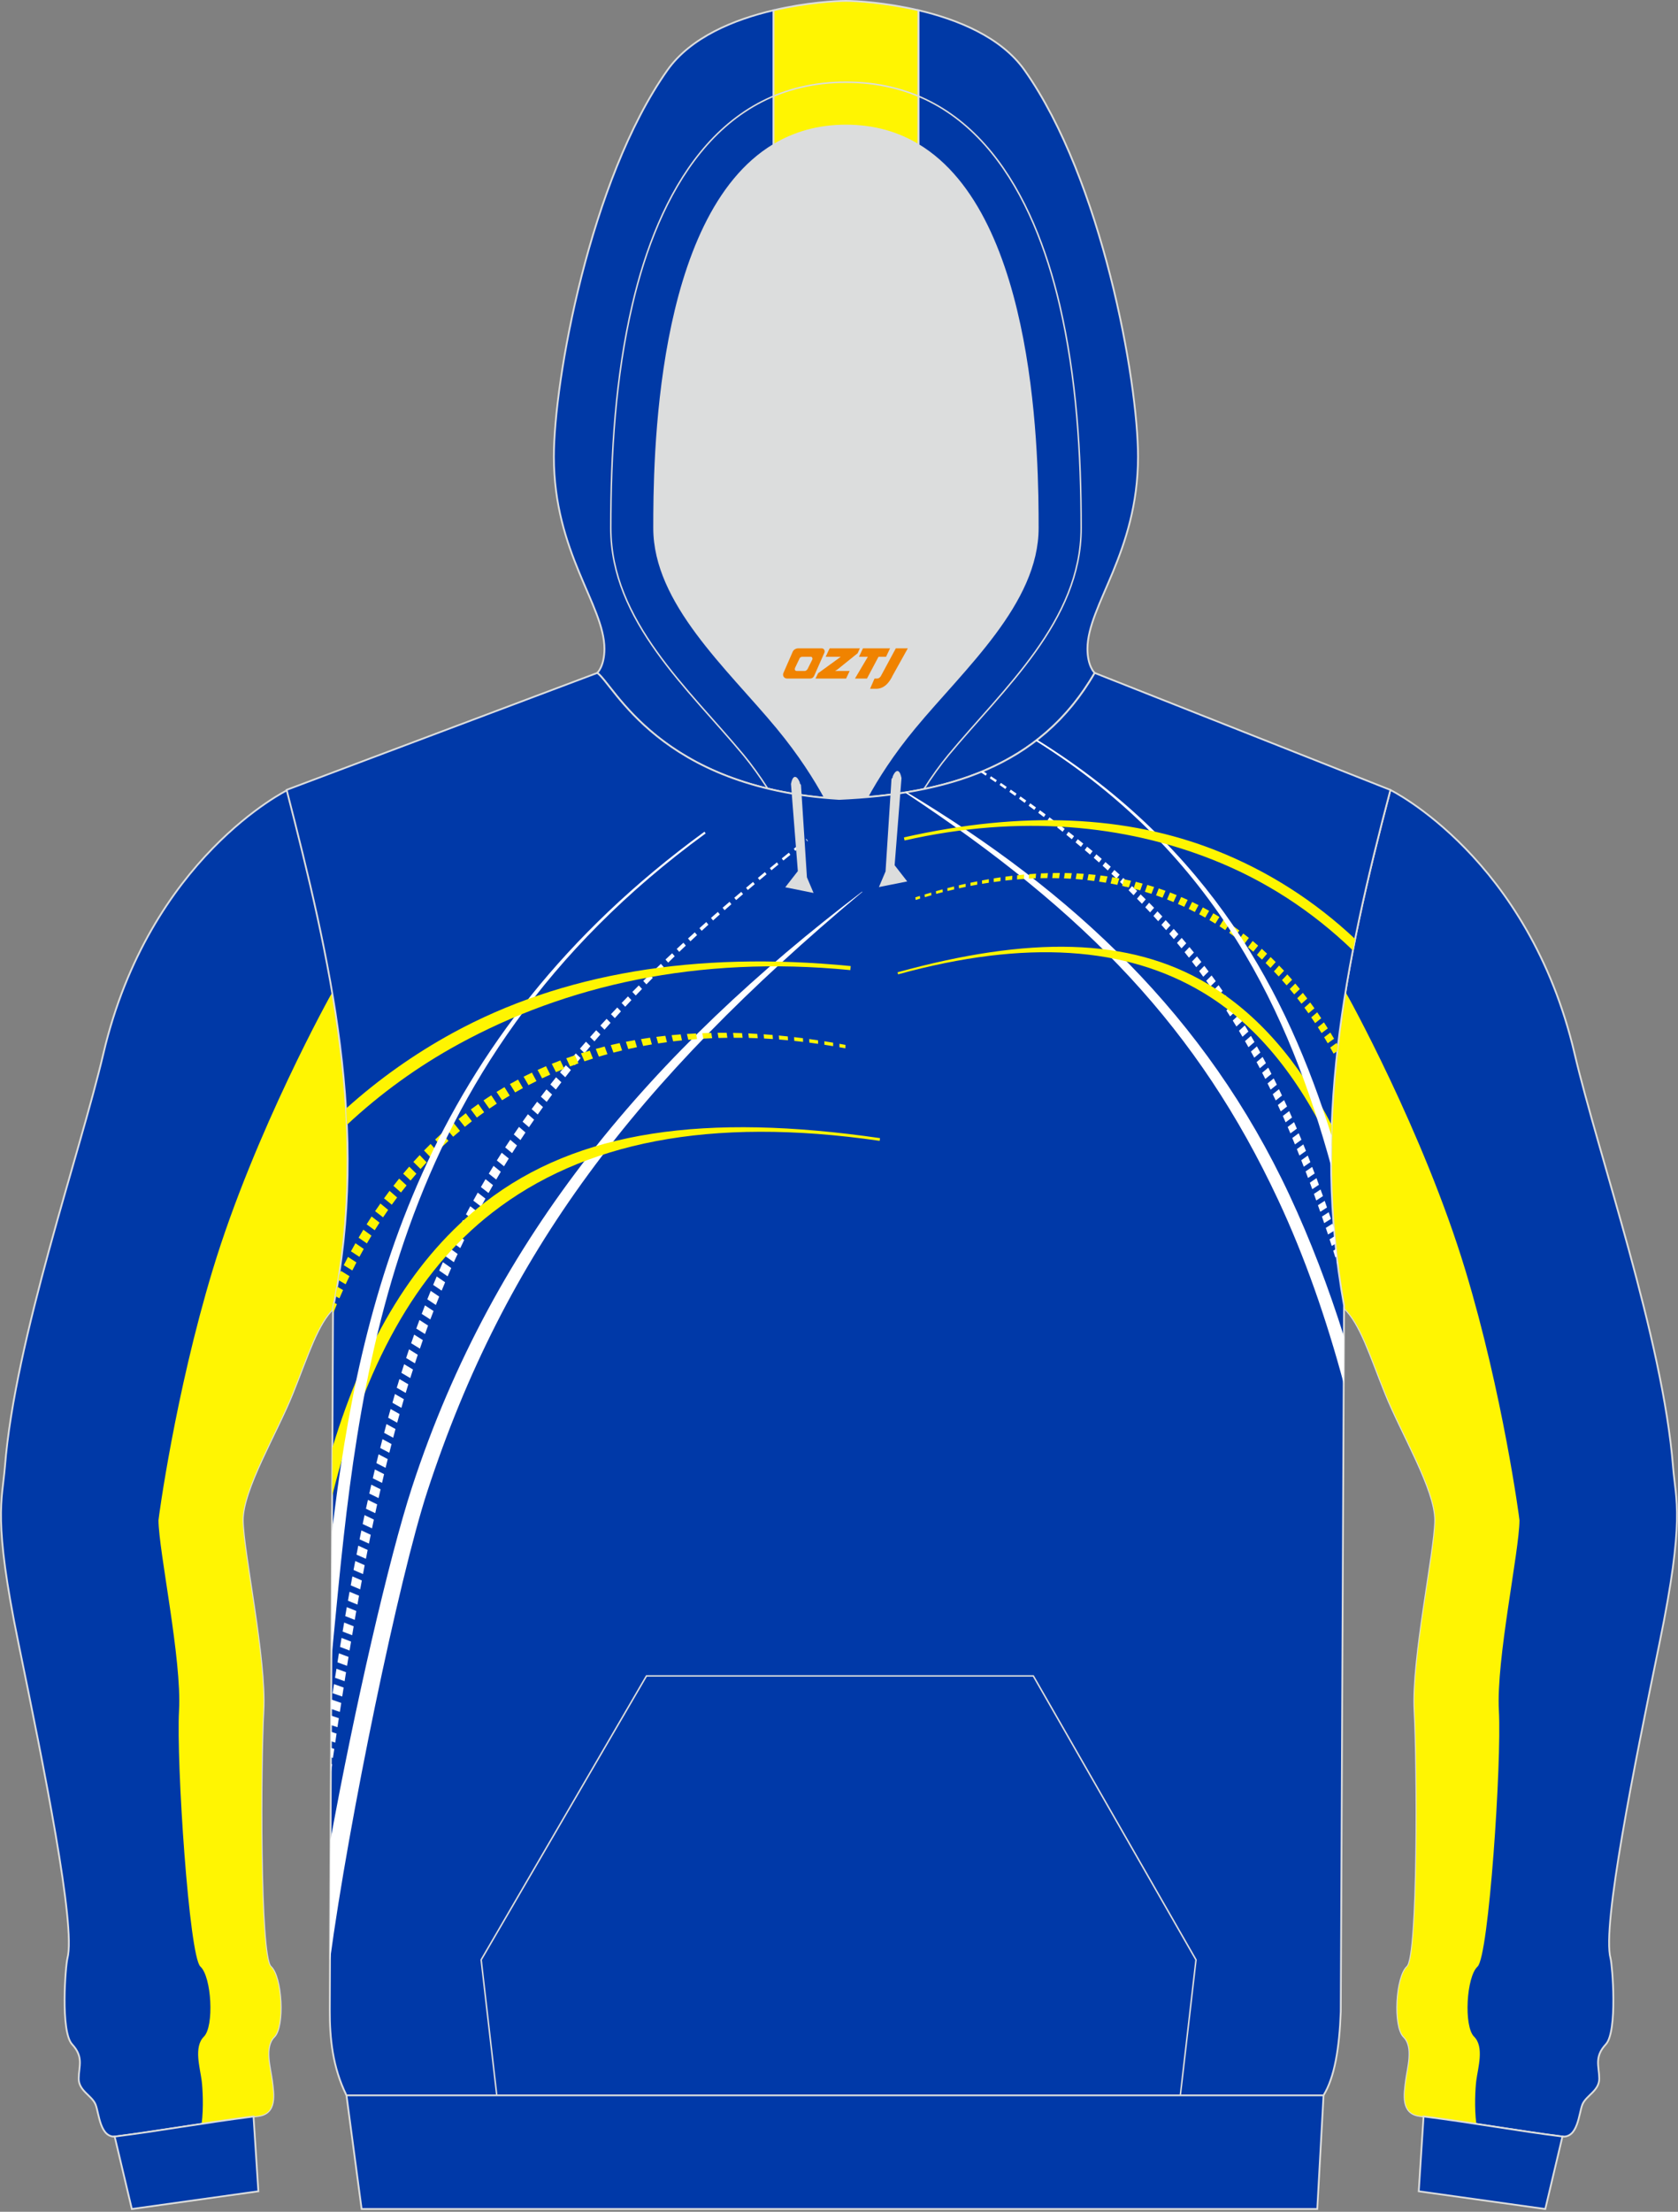 <?xml version="1.0" encoding="utf-8"?>
<!-- Generator: Adobe Illustrator 22.0.0, SVG Export Plug-In . SVG Version: 6.00 Build 0)  -->
<svg xmlns="http://www.w3.org/2000/svg" xmlns:xlink="http://www.w3.org/1999/xlink" version="1.1" id="图层_1" x="0px" y="0px" width="378px" height="498px" viewBox="0 0 378 498" enable-background="new 0 0 378 498" xml:space="preserve">
<rect x="0" y="0" width="378" height="498" fill="#808080" stroke="none"/>
<g>
	<path fill="#0039A7" stroke="#DCDDDD" stroke-width="0.4" stroke-miterlimit="22.926" d="M4.14,369.88   c5.74,27.97,12.99,63.78,11.05,71.05c-0.42,1.57-1.63,16.46,1.05,19.36s1.51,4.93,1.49,7.71s2.99,3.83,3.8,5.86   s0.99,7.65,4.63,7.19c9.56-1.19,20.2-3.14,31.97-4.61c4.28-0.53,3.51-4.91,3.15-7.87c-0.37-2.96-1.86-7.65,0.49-9.98   c2.35-2.33,1.74-13.49-0.79-15.78c-2.53-2.29-2.29-46.07-1.64-57.63c0.64-11.55-4.61-35.94-4.65-42.87s7.6-19.55,11.19-28.48   c3.59-8.93,5.63-15.76,9.35-19.31v-0.58c7.24-40.08-0.02-76.57-10.45-116.07c0,0-31.12,15.23-41.48,59.31   c-5.38,22.91-19.92,64.31-22.19,93.05C0.48,337.91-1.6,341.9,4.14,369.88z"/>
	<path fill="#FFF502" d="M35.7,342.3c0-0.34,3.75-28.44,12.19-56.3c9.44-31.18,26.85-62.48,27-62.63   c3.76,23.18,4.72,46.2,0.32,70.55v0.58c-3.73,3.55-5.76,10.38-9.35,19.31c-3.59,8.93-11.23,21.55-11.19,28.48   c0.04,6.93,5.29,31.32,4.65,42.87s-0.89,55.33,1.64,57.63c2.53,2.29,3.14,13.45,0.79,15.78c-2.35,2.33-0.86,7.02-0.49,9.98   c0.37,2.96,1.14,7.34-3.15,7.87c-4.39,0.55-8.61,1.16-12.69,1.78c0.49-3.69,0.22-8.03,0.02-9.65c-0.37-2.96-1.86-7.65,0.49-9.98   c2.35-2.33,1.74-13.49-0.79-15.78c-2.53-2.29-5.45-46.07-4.81-57.63C40.99,373.62,35.74,349.24,35.7,342.3z"/>
	<path fill="#0039A7" stroke="#DCDDDD" stroke-width="0.4" stroke-miterlimit="22.926" d="M373.85,369.88   c-5.74,27.97-12.99,63.78-11.05,71.05c0.42,1.57,1.63,16.46-1.05,19.36s-1.51,4.93-1.49,7.71c0.02,2.78-2.99,3.83-3.8,5.86   s-0.99,7.65-4.63,7.19c-9.56-1.19-20.2-3.14-31.97-4.61c-4.28-0.53-3.51-4.91-3.15-7.87c0.37-2.96,1.86-7.65-0.49-9.98   c-2.35-2.33-1.74-13.49,0.79-15.78s2.29-46.07,1.64-57.63c-0.64-11.55,4.61-35.94,4.65-42.87s-7.6-19.55-11.19-28.48   c-3.59-8.93-5.63-15.76-9.35-19.31v-0.58c-7.24-40.08,0.02-76.57,10.45-116.07c0,0,31.12,15.23,41.48,59.31   c5.38,22.91,19.92,64.31,22.19,93.05C377.51,337.91,379.6,341.9,373.85,369.88z"/>
	<path fill="#FFF502" d="M342.29,342.3c0-0.34-3.75-28.44-12.19-56.3c-9.44-31.18-26.85-62.48-27-62.63   c-3.76,23.18-4.72,46.2-0.32,70.55v0.58c3.73,3.55,5.76,10.38,9.35,19.31s11.23,21.55,11.19,28.48   c-0.04,6.93-5.29,31.32-4.65,42.87s0.89,55.33-1.64,57.63c-2.53,2.29-3.14,13.45-0.79,15.78s0.86,7.02,0.49,9.98   c-0.37,2.96-1.14,7.34,3.15,7.87c4.39,0.55,8.61,1.16,12.69,1.78c-0.49-3.69-0.22-8.03-0.02-9.65c0.37-2.96,1.86-7.65-0.49-9.98   c-2.35-2.33-1.74-13.49,0.79-15.78s5.45-46.07,4.8-57.63C337.01,373.62,342.26,349.24,342.29,342.3z"/>
	<path fill="#DCDDDD" d="M201.28,178.82L201.28,178.82l-0.46,0.06L201.28,178.82L201.28,178.82z M195.38,179.47   c-2.09,0.18-4.2,0.32-6.34,0.41c-1.09-0.07-2.14-0.15-3.19-0.24c-2.27-4.19-5.74-9.71-10.8-15.81   c-11.13-13.43-27.69-28.02-27.69-44.93c0-14.42,0.19-70.15,26.89-86.25c4.61-2.78,10-4.38,16.32-4.38c6.32,0,11.71,1.61,16.32,4.38   c26.7,16.09,26.89,71.82,26.89,86.25c0,16.91-16.56,31.5-27.69,44.93C201.1,169.85,197.66,175.3,195.38,179.47L195.38,179.47z    M185.83,179.64c-0.35-0.03-0.69-0.06-1.03-0.1C185.14,179.57,185.49,179.61,185.83,179.64L185.83,179.64z M184.24,179.48   c-1.48-0.16-2.91-0.35-4.31-0.56v0.01C181.32,179.14,182.75,179.32,184.24,179.48z"/>
	<path fill="#0039A7" stroke="#DCDDDD" stroke-width="0.4" stroke-miterlimit="22.926" d="M348.1,497.38l-28.5-3.99l1.08-16.85   c11.44,1.46,21.81,3.34,31.15,4.5c0.05,0.01,0.09,0.01,0.14,0.01l0,0l0,0L348.1,497.38z"/>
	<path fill="#0039A7" stroke="#DCDDDD" stroke-width="0.4" stroke-miterlimit="22.926" d="M29.7,497.38l28.5-3.99l-1.09-16.84   c-11.44,1.46-21.8,3.33-31.14,4.5c-0.05,0.01-0.09,0.01-0.14,0.01l0,0l0,0L29.7,497.38z"/>
	<path fill="#0039A6" stroke="#DCDDDD" stroke-width="0.4" stroke-miterlimit="22.926" d="M206.89,2.31   c8.74,2.05,18.62,6,23.92,13.51c17.44,24.7,25.55,69.85,25.55,87.02c0,21.56-11.39,33.44-11.39,43.25c0,3.85,1.55,5.36,1.62,5.42   c-11.26,19.49-29.88,26.11-51.22,27.95c2.28-4.17,5.71-9.62,10.71-15.64c11.13-13.43,27.69-28.02,27.69-44.93   c0-14.42-0.19-70.15-26.89-86.25L206.89,2.31L206.89,2.31z M174.25,32.65c-26.7,16.09-26.89,71.82-26.89,86.25   c0,16.91,16.56,31.5,27.69,44.93c5.06,6.11,8.52,11.62,10.8,15.81c-37.93-3.45-47.61-25.57-51.31-28.12c0,0,1.62-1.49,1.62-5.42   c0-9.81-11.39-21.69-11.39-43.25c0-17.17,8.11-62.32,25.55-87.02c5.3-7.51,15.18-11.47,23.92-13.51L174.25,32.65L174.25,32.65z"/>
	<path fill="#FFF501" stroke="#DCDDDD" stroke-width="0.4" stroke-miterlimit="22.926" d="M206.89,2.31v30.34   c-4.61-2.78-10-4.38-16.32-4.38s-11.71,1.61-16.32,4.38V2.31c7.44-1.75,14.06-2.11,16.32-2.11S199.45,0.57,206.89,2.31z"/>
	<path fill="#0039A8" stroke="#DCDDDD" stroke-width="0.4" stroke-miterlimit="22.926" d="M64.57,177.85l69.97-26.33   c3.81,2.62,13.92,25.9,54.5,28.37c23.97-1.09,45.2-6.96,57.56-28.37l66.62,26.34c-10.43,39.5-17.69,75.99-10.45,116.07   l-0.74,159.01c-0.3,8.2-1.4,14.86-3.89,18.85H78.05c-3.13-6.33-3.78-12.82-3.76-19.23c0.01-4.1,0.03-8.21,0.05-12.31l0.68-145.74   C83.39,254.18,74.32,215.86,64.57,177.85z"/>
	<g>
		<path fill="#FFFFFF" d="M74.46,414.22c5.36-29.36,13.15-63.4,18.35-79.35c18.57-56.89,54.43-98.39,101.4-134.12l0.05,0.07    c-51.38,43.02-80.45,81.37-97.99,134.96c-6.39,19.54-17.72,74.2-21.94,105.6l0.01-1.13L74.46,414.22z"/>
		<path fill="#FFFFFF" d="M181.99,189.34l-0.12,0.09l-0.34-0.47l0.1-0.08L181.99,189.34L181.99,189.34z M74.54,398.99l0.01-1.82    l0.25,0.08L74.54,398.99L74.54,398.99z M74.55,395.68l0.01-2.12l0.74,0.23l-0.3,2.03L74.55,395.68L74.55,395.68z M74.57,392.06    l0.01-2.13l1.24,0.4l-0.3,2.03L74.57,392.06L74.57,392.06z M74.58,388.43l0.01-2.14l1.74,0.58l-0.31,2.02L74.58,388.43    L74.58,388.43z M74.6,384.79l0.01-1.53l0.09-0.58l2.17,0.75l-0.31,2.02L74.6,384.79L74.6,384.79z M180.75,190.31    c-0.54,0.43-1.07,0.85-1.6,1.27l-0.34-0.47c0.53-0.42,1.07-0.85,1.61-1.28L180.75,190.31L180.75,190.31z M178.05,192.47    c-0.54,0.43-1.07,0.86-1.59,1.29l-0.35-0.48c0.53-0.43,1.06-0.86,1.6-1.29L178.05,192.47L178.05,192.47z M175.36,194.65    c-0.53,0.43-1.06,0.87-1.58,1.3l-0.36-0.48c0.53-0.43,1.06-0.86,1.59-1.3L175.36,194.65L175.36,194.65z M172.68,196.85    c-0.53,0.44-1.05,0.88-1.57,1.31l-0.38-0.49c0.53-0.43,1.05-0.87,1.58-1.31L172.68,196.85L172.68,196.85z M170.02,199.08    c-0.52,0.44-1.04,0.88-1.56,1.32l-0.4-0.51c0.52-0.44,1.05-0.88,1.58-1.32L170.02,199.08L170.02,199.08z M167.38,201.32    c-0.52,0.45-1.04,0.89-1.55,1.34l-0.42-0.52c0.52-0.44,1.04-0.89,1.57-1.33L167.38,201.32L167.38,201.32z M164.76,203.59    c-0.52,0.45-1.03,0.9-1.54,1.35l-0.44-0.55c0.52-0.45,1.03-0.89,1.56-1.34L164.76,203.59L164.76,203.59z M162.16,205.88    c-0.51,0.46-1.02,0.91-1.53,1.37l-0.47-0.57c0.51-0.45,1.03-0.9,1.54-1.35L162.16,205.88L162.16,205.88z M159.58,208.2    c-0.51,0.46-1.01,0.92-1.51,1.38l-0.5-0.6c0.51-0.45,1.02-0.91,1.53-1.37L159.58,208.2L159.58,208.2z M157.03,210.54    c-0.5,0.47-1,0.93-1.5,1.4l-0.54-0.63c0.5-0.46,1.01-0.92,1.52-1.38L157.03,210.54L157.03,210.54z M154.49,212.91    c-0.5,0.47-0.99,0.94-1.48,1.41l-0.57-0.66c0.5-0.46,1-0.93,1.51-1.4L154.49,212.91L154.49,212.91z M151.99,215.31    c-0.49,0.48-0.98,0.95-1.47,1.43l-0.61-0.69c0.5-0.47,0.99-0.94,1.5-1.41L151.99,215.31L151.99,215.31z M149.51,217.73    c-0.49,0.48-0.97,0.96-1.45,1.45l-0.66-0.73c0.49-0.48,0.98-0.95,1.48-1.43L149.51,217.73L149.51,217.73z M147.05,220.18    c-0.48,0.49-0.96,0.98-1.44,1.46l-0.71-0.77c0.49-0.48,0.98-0.96,1.47-1.44L147.05,220.18L147.05,220.18z M144.63,222.67    c-0.48,0.49-0.95,0.99-1.42,1.48l-0.76-0.81c0.48-0.49,0.96-0.97,1.45-1.46L144.63,222.67L144.63,222.67z M142.24,225.18    c-0.47,0.5-0.94,1-1.4,1.5l-0.81-0.85c0.47-0.49,0.95-0.99,1.43-1.48L142.24,225.18L142.24,225.18z M139.88,227.72    c-0.46,0.51-0.92,1.01-1.38,1.52l-0.87-0.89c0.47-0.5,0.94-1,1.42-1.5L139.88,227.72L139.88,227.72z M137.54,230.3    c-0.46,0.51-0.91,1.02-1.36,1.54l-0.93-0.93c0.46-0.51,0.93-1.01,1.4-1.51L137.54,230.3L137.54,230.3z M135.25,232.91    c-0.45,0.52-0.89,1.04-1.34,1.56l-0.99-0.97c0.45-0.51,0.91-1.02,1.38-1.53L135.25,232.91L135.25,232.91z M133,235.55    c-0.44,0.52-0.88,1.05-1.31,1.58l-1.05-1.02c0.45-0.52,0.9-1.04,1.36-1.56L133,235.55L133,235.55z M130.78,238.23    c-0.43,0.53-0.86,1.06-1.29,1.6l-1.11-1.06c0.44-0.53,0.88-1.05,1.33-1.58L130.78,238.23L130.78,238.23z M128.6,240.93    c-0.43,0.54-0.85,1.08-1.27,1.62l-1.18-1.1c0.43-0.53,0.87-1.07,1.31-1.6L128.6,240.93L128.6,240.93z M126.46,243.68    c-0.42,0.54-0.83,1.09-1.24,1.64l-1.24-1.14c0.42-0.54,0.85-1.08,1.28-1.62L126.46,243.68L126.46,243.68z M124.37,246.45    l-1.27-1.16c-0.42,0.55-0.84,1.09-1.26,1.64l1.31,1.17C123.56,247.56,123.96,247.01,124.37,246.45L124.37,246.45z M122.32,249.27    c-0.4,0.56-0.79,1.11-1.19,1.67l-1.37-1.21c0.41-0.55,0.82-1.11,1.23-1.66L122.32,249.27L122.32,249.27z M120.32,252.11l-1.4-1.23    c-0.4,0.56-0.8,1.12-1.2,1.68l1.44,1.24C119.55,253.24,119.93,252.68,120.32,252.11L120.32,252.11z M118.37,254.99    c-0.38,0.57-0.76,1.14-1.13,1.71l-1.5-1.27c0.39-0.57,0.78-1.13,1.17-1.7L118.37,254.99L118.37,254.99z M116.46,257.91l-1.52-1.28    c-0.38,0.57-0.76,1.15-1.14,1.72l1.56,1.29C115.73,259.06,116.1,258.48,116.46,257.91L116.46,257.91z M114.61,260.85    c-0.36,0.58-0.72,1.16-1.07,1.75l-1.62-1.31c0.36-0.58,0.73-1.16,1.1-1.74L114.61,260.85L114.61,260.85z M112.81,263.83    l-1.63-1.33c-0.36,0.59-0.72,1.17-1.07,1.76l1.67,1.33C112.11,265.01,112.46,264.42,112.81,263.83L112.81,263.83z M111.06,266.84    c-0.34,0.59-0.67,1.19-1.01,1.78l-1.72-1.34c0.34-0.6,0.69-1.19,1.04-1.78L111.06,266.84L111.06,266.84z M109.35,269.88    l-1.73-1.35c-0.34,0.6-0.67,1.2-1,1.8l1.76,1.35C108.7,271.08,109.03,270.48,109.35,269.88L109.35,269.88z M107.71,272.96    c-0.32,0.6-0.63,1.21-0.94,1.81l-1.8-1.35c0.32-0.61,0.64-1.22,0.97-1.82L107.71,272.96L107.71,272.96z M106.11,276.05l-1.81-1.35    c-0.31,0.61-0.63,1.22-0.93,1.84l1.83,1.34C105.5,277.27,105.81,276.66,106.11,276.05L106.11,276.05z M104.57,279.18    c-0.3,0.61-0.59,1.23-0.88,1.84l-1.86-1.34c0.3-0.62,0.59-1.24,0.9-1.86L104.57,279.18L104.57,279.18z M103.09,282.34l-1.87-1.34    c-0.29,0.62-0.58,1.25-0.86,1.87l1.88,1.32l0.1-0.23C102.59,283.42,102.84,282.88,103.09,282.34L103.09,282.34z M101.65,285.51    c-0.27,0.62-0.54,1.25-0.81,1.87l-1.9-1.3c0.27-0.63,0.55-1.26,0.83-1.89L101.65,285.51L101.65,285.51z M100.27,288.72    c-0.26,0.62-0.52,1.25-0.78,1.88l-1.91-1.29c0.26-0.63,0.53-1.27,0.8-1.9L100.27,288.72L100.27,288.72z M98.94,291.94    c-0.25,0.63-0.5,1.26-0.75,1.89l-1.93-1.27c0.25-0.64,0.51-1.27,0.77-1.91L98.94,291.94L98.94,291.94z M97.66,295.19    c-0.24,0.63-0.48,1.27-0.72,1.9L95,295.84c0.24-0.64,0.49-1.28,0.73-1.92L97.66,295.19L97.66,295.19z M96.43,298.46    c-0.23,0.63-0.46,1.27-0.69,1.91l-1.96-1.23c0.23-0.65,0.47-1.29,0.71-1.93L96.43,298.46L96.43,298.46z M95.25,301.74    c-0.22,0.64-0.45,1.28-0.66,1.92l-1.97-1.22c0.22-0.65,0.45-1.29,0.68-1.94L95.25,301.74L95.25,301.74z M94.11,305.04    c-0.21,0.64-0.43,1.28-0.64,1.93l-1.98-1.2c0.21-0.65,0.43-1.3,0.65-1.95L94.11,305.04L94.11,305.04z M93.03,308.36    c-0.21,0.64-0.41,1.29-0.61,1.93l-2-1.18c0.21-0.65,0.41-1.3,0.62-1.95L93.03,308.36L93.03,308.36z M91.98,311.69    c-0.2,0.64-0.39,1.29-0.59,1.94l-2.01-1.16c0.2-0.66,0.4-1.31,0.6-1.96L91.98,311.69L91.98,311.69z M90.98,315.04    c-0.19,0.65-0.38,1.3-0.56,1.95l-2.02-1.14c0.19-0.66,0.38-1.31,0.57-1.97L90.98,315.04L90.98,315.04z M90.01,318.39    c-0.18,0.65-0.36,1.3-0.54,1.95l-2.03-1.12c0.18-0.66,0.37-1.32,0.55-1.97L90.01,318.39L90.01,318.39z M89.09,321.76    c-0.18,0.65-0.35,1.3-0.52,1.96l-2.04-1.1c0.18-0.66,0.35-1.32,0.53-1.98L89.09,321.76L89.09,321.76z M88.2,325.14    c-0.17,0.65-0.34,1.31-0.5,1.97l-2.05-1.08c0.17-0.66,0.34-1.33,0.51-1.99L88.2,325.14L88.2,325.14z M87.34,328.53    c-0.16,0.65-0.32,1.31-0.48,1.97l-2.07-1.06c0.16-0.67,0.33-1.33,0.49-1.99L87.34,328.53L87.34,328.53z M86.52,331.92    c-0.16,0.66-0.31,1.31-0.46,1.97l-2.08-1.04c0.16-0.67,0.31-1.33,0.47-1.99L86.52,331.92L86.52,331.92z M85.73,335.33    c-0.15,0.66-0.3,1.32-0.45,1.98l-2.09-1.02c0.15-0.67,0.3-1.34,0.45-2L85.73,335.33L85.73,335.33z M84.96,338.73    c-0.14,0.66-0.29,1.32-0.43,1.98l-2.09-1c0.14-0.67,0.29-1.34,0.44-2L84.96,338.73L84.96,338.73z M84.22,342.15    c-0.14,0.66-0.28,1.32-0.42,1.98l-2.1-0.98c0.14-0.67,0.28-1.34,0.42-2.01L84.22,342.15L84.22,342.15z M83.51,345.57    c-0.14,0.66-0.27,1.32-0.4,1.99L81,346.6c0.14-0.67,0.27-1.34,0.41-2.01L83.51,345.57L83.51,345.57z M82.82,348.99    c-0.13,0.66-0.26,1.33-0.39,1.99l-2.12-0.94c0.13-0.67,0.26-1.35,0.4-2.02L82.82,348.99L82.82,348.99z M82.15,352.42    c-0.13,0.66-0.25,1.33-0.38,2l-2.13-0.92c0.13-0.68,0.26-1.35,0.39-2.02L82.15,352.42L82.15,352.42z M81.51,355.86    c-0.12,0.66-0.25,1.33-0.37,2l-2.13-0.9c0.12-0.68,0.25-1.35,0.37-2.02L81.51,355.86L81.51,355.86z M80.88,359.29    c-0.12,0.66-0.24,1.33-0.36,2l-2.14-0.87c0.12-0.68,0.24-1.35,0.36-2.02L80.88,359.29L80.88,359.29z M80.26,362.73    c-0.12,0.67-0.23,1.33-0.35,2l-2.14-0.85c0.12-0.68,0.24-1.35,0.35-2.02L80.26,362.73L80.26,362.73z M79.67,366.18    c-0.11,0.67-0.23,1.33-0.34,2.01l-2.15-0.83c0.12-0.68,0.23-1.35,0.35-2.03L79.67,366.18L79.67,366.18z M79.08,369.62l-0.33,2.01    l-2.15-0.81l0.34-2.03L79.08,369.62L79.08,369.62z M78.51,373.07l-0.33,2.01l-2.16-0.79l0.33-2.03L78.51,373.07L78.51,373.07z     M77.95,376.52l-0.32,2.02l-2.16-0.77l0.33-2.04L77.95,376.52L77.95,376.52z M77.41,379.97l-0.32,2.02l-2.17-0.75l0.32-2.04    L77.41,379.97z"/>
		<path fill="#FFF500" d="M74.88,325.97c7.48-24.67,18.61-43.02,34.29-55.2c21.02-16.33,49.89-20.17,89.07-14.51l-0.08,0.61    c-38.39-5.55-66.89,0.34-87.27,16.17c-17.23,13.38-28.84,34.57-36.06,63.79L74.88,325.97z"/>
		<path fill="#FFF500" d="M75.02,295.48v-0.97c0.08-0.4,0.16-0.8,0.24-1.2l0.63,0.34c-0.26,0.62-0.52,1.25-0.77,1.88L75.02,295.48    L75.02,295.48z M75.55,291.84c0.13-0.71,0.26-1.43,0.39-2.14l1.34,0.77c-0.28,0.62-0.55,1.23-0.82,1.86L75.55,291.84L75.55,291.84    z M76.19,288.2c0.06-0.39,0.13-0.78,0.19-1.17c0.14-0.29,0.28-0.59,0.42-0.88l1.93,1.19c-0.29,0.61-0.58,1.22-0.87,1.83    L76.19,288.2L76.19,288.2z M77.44,284.87c0.31-0.62,0.63-1.24,0.95-1.86l1.9,1.24c-0.31,0.6-0.62,1.2-0.92,1.81L77.44,284.87    L77.44,284.87z M79.06,281.75c0.33-0.62,0.67-1.22,1.01-1.83l1.87,1.29c-0.33,0.59-0.66,1.18-0.98,1.78L79.06,281.75L79.06,281.75    z M80.78,278.68l1.87,1.29c0.34-0.59,0.68-1.17,1.03-1.75l-1.83-1.34C81.49,277.47,81.13,278.07,80.78,278.68L80.78,278.68z     M82.59,275.67c0.37-0.59,0.75-1.18,1.12-1.77l1.79,1.39c-0.37,0.57-0.73,1.14-1.09,1.71L82.59,275.67L82.59,275.67z M84.5,272.71    l1.79,1.39c0.38-0.56,0.76-1.12,1.15-1.68l-1.75-1.44C85.29,271.56,84.89,272.13,84.5,272.71L84.5,272.71z M86.51,269.82    c0.41-0.57,0.82-1.13,1.24-1.69l1.71,1.49c-0.41,0.54-0.81,1.08-1.2,1.63L86.51,269.82L86.51,269.82z M88.62,267.01l1.71,1.49    c0.41-0.54,0.83-1.07,1.26-1.59l-1.67-1.54C89.48,265.91,89.05,266.46,88.62,267.01L88.62,267.01z M90.82,264.27    c0.45-0.54,0.9-1.07,1.36-1.59l1.62,1.59c-0.44,0.51-0.88,1.02-1.31,1.54L90.82,264.27L90.82,264.27z M93.12,261.62l1.62,1.59    c0.45-0.5,0.91-1,1.37-1.49l-1.57-1.64C94.07,260.58,93.59,261.1,93.12,261.62L93.12,261.62z M95.52,259.05    c0.49-0.5,0.98-0.99,1.48-1.48l1.52,1.68c-0.48,0.47-0.96,0.95-1.43,1.43L95.52,259.05L95.52,259.05z M98.02,256.58l1.52,1.68    c0.49-0.47,0.98-0.93,1.48-1.38l-1.47-1.73C99.04,255.63,98.53,256.1,98.02,256.58L98.02,256.58z M100.61,254.22    c0.52-0.46,1.05-0.91,1.59-1.36l1.42,1.77c-0.52,0.43-1.03,0.87-1.54,1.32L100.61,254.22L100.61,254.22z M103.29,251.95l1.42,1.77    c0.48-0.39,0.96-0.77,1.45-1.15l0.14-0.1l-1.37-1.82l-0.13,0.1C104.29,251.15,103.79,251.55,103.29,251.95L103.29,251.95z     M106.06,249.8c0.56-0.42,1.13-0.82,1.69-1.22l1.31,1.86c-0.55,0.39-1.09,0.78-1.64,1.19L106.06,249.8L106.06,249.8z     M108.92,247.77l1.31,1.85c0.56-0.38,1.12-0.76,1.68-1.12l-1.24-1.88C110.07,246.99,109.49,247.38,108.92,247.77L108.92,247.77z     M111.85,245.86c0.59-0.37,1.19-0.73,1.79-1.08l1.18,1.9c-0.58,0.34-1.15,0.69-1.72,1.05L111.85,245.86L111.85,245.86z     M114.87,244.08c0.61-0.34,1.22-0.67,1.83-1l1.1,1.91c-0.59,0.32-1.18,0.65-1.76,0.98L114.87,244.08L114.87,244.08z     M117.95,242.43c0.62-0.32,1.24-0.62,1.87-0.92l1.03,1.91c-0.6,0.3-1.2,0.6-1.8,0.91L117.95,242.43L117.95,242.43z M121.1,240.91    c0.63-0.29,1.26-0.57,1.9-0.84l0.95,1.89c-0.61,0.27-1.22,0.55-1.83,0.84L121.1,240.91L121.1,240.91z M124.3,239.53    c0.64-0.26,1.28-0.51,1.93-0.76l0.87,1.86c-0.62,0.25-1.24,0.5-1.86,0.77L124.3,239.53L124.3,239.53z M127.56,238.28    c0.65-0.23,1.3-0.46,1.96-0.68l0.79,1.83c-0.63,0.22-1.26,0.46-1.89,0.69L127.56,238.28L127.56,238.28z M130.88,237.16    c0.66-0.21,1.32-0.41,1.98-0.6l0.71,1.78c-0.64,0.2-1.27,0.41-1.91,0.63L130.88,237.16L130.88,237.16z M134.21,236.17    c0.66-0.18,1.33-0.36,2-0.53l0.63,1.72c-0.65,0.18-1.29,0.36-1.93,0.55L134.21,236.17L134.21,236.17z M137.58,235.31    c0.67-0.16,1.34-0.31,2.01-0.45l0.55,1.66c-0.65,0.16-1.3,0.32-1.95,0.49L137.58,235.31L137.58,235.31z M140.99,234.57    c0.67-0.13,1.35-0.26,2.02-0.38l0.48,1.59c-0.65,0.13-1.31,0.27-1.96,0.42L140.99,234.57L140.99,234.57z M144.4,233.96    c0.67-0.11,1.35-0.21,2.03-0.31l0.42,1.51c-0.66,0.11-1.31,0.23-1.97,0.35L144.4,233.96L144.4,233.96z M147.85,233.46    c0.68-0.09,1.35-0.17,2.03-0.24l0.36,1.44c-0.66,0.09-1.32,0.18-1.98,0.28L147.85,233.46L147.85,233.46z M151.29,233.08    c0.68-0.06,1.36-0.12,2.04-0.18l0.3,1.35c-0.66,0.07-1.33,0.14-1.99,0.22L151.29,233.08L151.29,233.08z M154.74,232.8    c0.68-0.04,1.36-0.08,2.04-0.11l0.25,1.27c-0.67,0.05-1.33,0.1-1.99,0.16L154.74,232.8L154.74,232.8z M158.2,232.63    c0.68-0.02,1.35-0.04,2.03-0.06l0.2,1.19c-0.66,0.03-1.33,0.06-1.99,0.1L158.2,232.63L158.2,232.63z M161.66,232.55    c0.68-0.01,1.35,0,2.03,0l0.16,1.12c-0.67,0.01-1.33,0.02-2,0.04L161.66,232.55L161.66,232.55z M165.13,232.57    c0.68,0.01,1.35,0.03,2.03,0.05l0.13,1.05c-0.67-0.01-1.33-0.01-2-0.01L165.13,232.57L165.13,232.57z M168.57,232.68    c0.67,0.03,1.35,0.07,2.02,0.11l0.1,0.98c-0.67-0.03-1.33-0.05-2-0.07L168.57,232.68L168.57,232.68z M172.02,232.88    c0.67,0.05,1.34,0.1,2.02,0.15l0.07,0.92c-0.66-0.04-1.33-0.08-1.99-0.12L172.02,232.88L172.02,232.88z M175.45,233.16    c0.67,0.06,1.34,0.13,2.01,0.2l0.05,0.87c-0.66-0.06-1.33-0.12-1.99-0.17L175.45,233.16L175.45,233.16z M178.88,233.52    c0.67,0.08,1.33,0.16,2,0.24l0.03,0.83c-0.66-0.08-1.32-0.15-1.98-0.22L178.88,233.52L178.88,233.52z M182.29,233.95    c0.66,0.09,1.33,0.18,1.99,0.28l0.01,0.8c-0.66-0.09-1.32-0.18-1.97-0.27L182.29,233.95L182.29,233.95z M185.7,234.45    c0.66,0.1,1.32,0.21,1.98,0.32v0.78c-0.66-0.11-1.31-0.21-1.97-0.31L185.7,234.45L185.7,234.45z M189.1,235.02    c0.45,0.08,0.91,0.16,1.36,0.25l-0.02,0.77c-0.45-0.08-0.9-0.16-1.34-0.24V235.02z"/>
		<path fill="#FFFFFF" d="M74.79,344.89c6.17-51.77,20.25-111.22,83.9-157.62l0.27,0.38c-72.07,52.54-78.34,124.27-83.73,180.01    c-0.19,1.97-0.38,3.93-0.57,5.87L74.79,344.89z"/>
		<path fill="#FFF500" d="M77.95,249.61c7.28-6.55,15.31-12.26,24.06-17.04c24.47-13.36,54.49-18.5,89.63-15.05l-0.09,0.91    c-34.56-3.39-64.22,3.56-88.22,16.66c-9.23,5.04-17.64,11.14-25.19,18.19C78.09,252.06,78.02,250.84,77.95,249.61z"/>
		<g>
			<path fill="#FFFFFF" d="M302.76,300.96c-3.51-11.14-7.55-21.73-12.25-31.8c-18.88-40.42-48.78-68.29-86.23-90.78l-0.42,0.07     c41.21,27.19,66.15,53.43,84.08,91.75c6.01,12.85,10.8,26.63,14.77,41.35L302.76,300.96z"/>
			<path fill="#FFFFFF" d="M220.89,173.86c0.19-0.08,0.38-0.16,0.57-0.23l0.86,0.57l-0.27,0.44     C221.67,174.37,221.28,174.12,220.89,173.86L220.89,173.86z M300.51,276.5c0.02,0.2,0.03,0.4,0.05,0.6l-1.4,0.86     c-0.16-0.5-0.33-0.99-0.5-1.49l1.52-0.96L300.51,276.5L300.51,276.5z M300.67,278.33c0.05,0.57,0.11,1.13,0.17,1.7l-0.84,0.51     c-0.16-0.5-0.32-1-0.49-1.49L300.67,278.33L300.67,278.33z M300.95,281.24c0.06,0.56,0.12,1.12,0.19,1.68l-0.33,0.19     c-0.16-0.5-0.32-1-0.48-1.5L300.95,281.24L300.95,281.24z M301.29,284.11l0.11,0.86l-0.25-0.78L301.29,284.11L301.29,284.11z      M222.96,175.24c0.44,0.3,0.88,0.59,1.31,0.89l0.29-0.46c-0.44-0.29-0.88-0.59-1.32-0.88L222.96,175.24L222.96,175.24z      M225.17,176.75c0.44,0.3,0.87,0.6,1.3,0.9l0.31-0.48c-0.44-0.3-0.87-0.59-1.31-0.89L225.17,176.75L225.17,176.75z      M227.38,178.29c0.43,0.3,0.86,0.61,1.29,0.91l0.33-0.51c-0.43-0.3-0.87-0.6-1.31-0.9L227.38,178.29L227.38,178.29z      M229.55,179.84c0.43,0.31,0.86,0.62,1.28,0.93l0.35-0.53c-0.43-0.3-0.86-0.61-1.3-0.91L229.55,179.84L229.55,179.84z      M231.72,181.42c0.43,0.31,0.85,0.63,1.27,0.94l0.38-0.56c-0.43-0.31-0.86-0.62-1.29-0.93L231.72,181.42L231.72,181.42z      M233.88,183.01c0.42,0.32,0.84,0.64,1.26,0.96l0.41-0.59c-0.43-0.31-0.85-0.63-1.28-0.94L233.88,183.01L233.88,183.01z      M236,184.64c0.42,0.32,0.84,0.65,1.25,0.97l0.44-0.62c-0.42-0.32-0.85-0.64-1.27-0.95L236,184.64L236,184.64z M238.13,186.29     c0.42,0.33,0.83,0.66,1.24,0.99l0.47-0.66c-0.42-0.32-0.84-0.65-1.26-0.97L238.13,186.29L238.13,186.29z M240.21,187.96     c0.41,0.33,0.82,0.67,1.23,1l0.51-0.69c-0.41-0.33-0.83-0.65-1.25-0.98L240.21,187.96L240.21,187.96z M242.28,189.66     c0.41,0.34,0.81,0.68,1.21,1.02l0.54-0.73c-0.41-0.33-0.82-0.66-1.24-1L242.28,189.66L242.28,189.66z M244.35,191.39     c0.4,0.34,0.8,0.69,1.2,1.03l0.58-0.77c-0.41-0.34-0.82-0.68-1.23-1.01L244.35,191.39L244.35,191.39z M246.38,193.14     c0.4,0.35,0.79,0.7,1.19,1.05l0.62-0.8c-0.4-0.34-0.81-0.69-1.21-1.03L246.38,193.14L246.38,193.14z M248.38,194.92     c0.39,0.36,0.78,0.71,1.17,1.07l0.67-0.84c-0.4-0.35-0.8-0.7-1.2-1.05L248.38,194.92L248.38,194.92z M250.35,196.74     c0.39,0.36,0.77,0.72,1.16,1.08l0.71-0.88c-0.39-0.36-0.79-0.71-1.19-1.06L250.35,196.74L250.35,196.74z M252.3,198.58     c0.38,0.37,0.76,0.73,1.14,1.1l0.76-0.92c-0.39-0.36-0.78-0.72-1.17-1.08L252.3,198.58L252.3,198.58z M254.24,200.45     c0.38,0.37,0.75,0.75,1.12,1.12l0.8-0.96c-0.38-0.37-0.77-0.73-1.16-1.1L254.24,200.45L254.24,200.45z M256.13,202.35l0.82-0.97     c0.38,0.37,0.76,0.74,1.14,1.12l-0.85,0.99C256.86,203.11,256.51,202.73,256.13,202.35L256.13,202.35z M257.99,204.28     c0.36,0.38,0.73,0.77,1.09,1.15l0.9-1.03c-0.37-0.38-0.74-0.76-1.12-1.14L257.99,204.28L257.99,204.28z M259.83,206.24l0.91-1.04     c0.37,0.38,0.74,0.77,1.1,1.16l-0.94,1.06C260.54,207.02,260.2,206.63,259.83,206.24L259.83,206.24z M261.63,208.24     c0.35,0.4,0.7,0.79,1.05,1.19l0.99-1.09c-0.36-0.39-0.72-0.78-1.08-1.17L261.63,208.24L261.63,208.24z M263.4,210.26l1-1.11     c0.36,0.4,0.71,0.8,1.06,1.19l-1.03,1.12C264.1,211.06,263.76,210.66,263.4,210.26L263.4,210.26z M265.14,212.31     c0.34,0.41,0.67,0.81,1.01,1.22l1.08-1.14c-0.34-0.41-0.69-0.81-1.03-1.21L265.14,212.31L265.14,212.31z M266.85,214.4l1.09-1.16     c0.34,0.41,0.68,0.82,1.01,1.23l-1.12,1.16C267.51,215.22,267.17,214.81,266.85,214.4L266.85,214.4z M268.51,216.51     c0.32,0.42,0.64,0.84,0.96,1.26l1.16-1.18c-0.33-0.42-0.66-0.84-0.99-1.25L268.51,216.51L268.51,216.51z M270.13,218.66     l1.17-1.19c0.32,0.42,0.65,0.85,0.96,1.27l-1.2,1.19C270.76,219.5,270.45,219.08,270.13,218.66L270.13,218.66z M271.73,220.83     c0.31,0.43,0.61,0.86,0.91,1.29l1.23-1.2c-0.31-0.43-0.62-0.86-0.94-1.29L271.73,220.83L271.73,220.83z M273.27,223.03l1.24-1.21     c0.31,0.43,0.61,0.87,0.91,1.31l-1.26,1.21C273.88,223.9,273.57,223.46,273.27,223.03L273.27,223.03z M274.79,225.26     c0.29,0.44,0.58,0.88,0.87,1.32l1.28-1.21c-0.29-0.44-0.59-0.88-0.89-1.32L274.79,225.26L274.79,225.26z M276.26,227.51     l1.29-1.21c0.29,0.44,0.58,0.89,0.86,1.34l-1.31,1.2C276.83,228.4,276.54,227.96,276.26,227.51L276.26,227.51z M277.7,229.79     c0.24,0.39,0.48,0.78,0.72,1.17l0.1,0.17l1.32-1.2c-0.28-0.45-0.56-0.91-0.84-1.36L277.7,229.79L277.7,229.79z M279.1,232.09     l1.32-1.2c0.27,0.46,0.54,0.91,0.81,1.37l-1.34,1.18C279.63,233,279.38,232.55,279.1,232.09L279.1,232.09z M280.46,234.42     c0.26,0.45,0.52,0.91,0.78,1.37l1.35-1.17c-0.26-0.46-0.52-0.92-0.79-1.38L280.46,234.42L280.46,234.42z M281.79,236.77     l1.35-1.17c0.26,0.46,0.51,0.93,0.77,1.39l-1.36,1.16C282.29,237.69,282.04,237.23,281.79,236.77L281.79,236.77z M283.07,239.14     c0.25,0.46,0.49,0.93,0.73,1.39l1.37-1.15c-0.25-0.47-0.49-0.94-0.74-1.4L283.07,239.14L283.07,239.14z M284.32,241.54l1.38-1.15     c0.24,0.47,0.48,0.94,0.72,1.41l-1.39,1.14C284.79,242.47,284.57,242,284.32,241.54L284.32,241.54z M285.54,243.94     c0.23,0.47,0.46,0.94,0.69,1.41l1.4-1.12c-0.23-0.48-0.47-0.95-0.7-1.42L285.54,243.94L285.54,243.94z M286.71,246.37l1.4-1.13     c0.23,0.48,0.46,0.95,0.68,1.43l-1.41,1.11C287.17,247.32,286.95,246.84,286.71,246.37L286.71,246.37z M287.86,248.81     c0.22,0.47,0.44,0.95,0.65,1.43l1.42-1.1c-0.22-0.48-0.44-0.96-0.66-1.44L287.86,248.81L287.86,248.81z M288.98,251.27l1.43-1.1     c0.22,0.48,0.43,0.96,0.64,1.45l-1.44,1.08C289.39,252.23,289.18,251.75,288.98,251.27L288.98,251.27z M290.07,253.75     c0.21,0.48,0.41,0.96,0.62,1.44l1.45-1.07c-0.21-0.49-0.42-0.97-0.63-1.46L290.07,253.75L290.07,253.75z M291.11,256.23     l1.45-1.07c0.2,0.49,0.41,0.97,0.61,1.46l-1.46,1.06C291.51,257.2,291.32,256.71,291.11,256.23L291.11,256.23z M292.14,258.73     c0.2,0.48,0.39,0.97,0.58,1.45l1.47-1.04c-0.2-0.49-0.39-0.98-0.59-1.47L292.14,258.73L292.14,258.73z M293.13,261.24     c0.19,0.49,0.38,0.97,0.57,1.46l1.48-1.03c-0.19-0.49-0.38-0.99-0.58-1.48L293.13,261.24L293.13,261.24z M294.11,263.76     c0.19,0.49,0.37,0.98,0.55,1.47l1.49-1.01c-0.19-0.5-0.37-0.99-0.56-1.48L294.11,263.76L294.11,263.76z M295.07,266.29     c0.18,0.49,0.36,0.98,0.54,1.47l1.5-1c-0.18-0.5-0.36-0.99-0.55-1.49L295.07,266.29L295.07,266.29z M295.98,268.82     c0.18,0.49,0.35,0.98,0.53,1.48l1.51-0.99c-0.18-0.5-0.36-1-0.54-1.49L295.98,268.82L295.98,268.82z M296.89,271.37     c0.17,0.49,0.35,0.98,0.52,1.48l1.52-0.97c-0.17-0.5-0.35-1-0.52-1.5L296.89,271.37L296.89,271.37z M297.79,273.92     c0.17,0.49,0.34,0.99,0.51,1.48l1.52-0.96c-0.17-0.5-0.34-1-0.51-1.5L297.79,273.92z"/>
			<path fill="#FFF500" d="M300.01,253.37c-7.48-14.5-16.69-25.12-28.05-31.89c-17.67-10.52-40.21-10.69-69.77-2.56l0.12,0.46     c28.97-7.96,51.41-6.19,68.55,4.02c11.93,7.1,21.43,18.65,29.04,34.67C299.9,256.5,299.95,254.94,300.01,253.37z"/>
			<path fill="#FFF500" d="M301.42,235.43c-0.05,0.41-0.09,0.81-0.14,1.22l-0.86,0.59c-0.25-0.46-0.51-0.92-0.77-1.37l1.43-1.03     L301.42,235.43L301.42,235.43z M301.11,238.09l-0.04,0.37l-0.14-0.25L301.11,238.09L301.11,238.09z M300.52,233.88     c-0.27-0.47-0.55-0.93-0.83-1.39l-1.4,1.06c0.27,0.45,0.54,0.9,0.8,1.35L300.52,233.88L300.52,233.88z M299.11,231.55l-1.4,1.06     c-0.28-0.45-0.56-0.89-0.84-1.32l1.37-1.1C298.54,230.64,298.82,231.1,299.11,231.55L299.11,231.55z M297.63,229.27     c-0.3-0.45-0.6-0.9-0.9-1.34l-1.35,1.14c0.3,0.43,0.59,0.86,0.88,1.3L297.63,229.27L297.63,229.27z M296.1,227.03l-1.34,1.13     c-0.3-0.43-0.61-0.85-0.92-1.27l1.31-1.17C295.48,226.15,295.79,226.59,296.1,227.03L296.1,227.03z M294.49,224.83     c-0.33-0.43-0.65-0.86-0.99-1.28l-1.28,1.21c0.32,0.41,0.64,0.82,0.96,1.24L294.49,224.83L294.49,224.83z M292.82,222.69     l-1.28,1.21c-0.33-0.41-0.66-0.81-1-1.21l1.25-1.24C292.13,221.86,292.48,222.27,292.82,222.69L292.82,222.69z M291.07,220.61     c-0.35-0.41-0.71-0.81-1.07-1.21l-1.21,1.28c0.35,0.39,0.69,0.78,1.04,1.18L291.07,220.61L291.07,220.61z M289.26,218.58     l-1.21,1.28c-0.36-0.38-0.71-0.76-1.08-1.14l1.17-1.31C288.52,217.8,288.89,218.19,289.26,218.58L289.26,218.58z M287.38,216.62     c-0.38-0.38-0.76-0.76-1.15-1.13l-1.14,1.34c0.37,0.36,0.75,0.73,1.11,1.1L287.38,216.62L287.38,216.62z M285.43,214.73     l-1.14,1.34c-0.38-0.36-0.77-0.71-1.15-1.06l1.1-1.38C284.64,214,285.04,214.36,285.43,214.73L285.43,214.73z M283.42,212.92     c-0.41-0.35-0.82-0.7-1.23-1.05l-1.06,1.41c0.4,0.33,0.8,0.67,1.19,1.01L283.42,212.92L283.42,212.92z M281.33,211.18l-1.05,1.41     c-0.41-0.33-0.82-0.65-1.23-0.96l1.01-1.44C280.48,210.51,280.92,210.84,281.33,211.18L281.33,211.18z M279.18,209.52     c-0.43-0.32-0.87-0.64-1.31-0.95l-0.97,1.47c0.43,0.3,0.85,0.6,1.27,0.92L279.18,209.52L279.18,209.52z M276.98,207.95     l-0.97,1.47c-0.43-0.29-0.87-0.58-1.3-0.86l0.92-1.5C276.08,207.35,276.52,207.65,276.98,207.95L276.98,207.95z M274.7,206.47     c-0.42-0.26-0.84-0.52-1.27-0.77l-0.11-0.07l-0.88,1.53l0.11,0.07c0.41,0.24,0.82,0.49,1.22,0.74L274.7,206.47L274.7,206.47z      M272.38,205.09c-0.47-0.27-0.94-0.52-1.42-0.78l-0.83,1.55c0.46,0.25,0.91,0.5,1.37,0.75L272.38,205.09L272.38,205.09z      M269.99,203.8c-0.48-0.25-0.96-0.49-1.44-0.72l-0.78,1.57c0.47,0.23,0.93,0.46,1.39,0.7L269.99,203.8L269.99,203.8z      M267.55,202.62c-0.49-0.23-0.98-0.44-1.47-0.65l-0.73,1.57c0.48,0.21,0.95,0.42,1.42,0.64L267.55,202.62L267.55,202.62z      M265.07,201.54c-0.5-0.2-1-0.4-1.5-0.59l-0.67,1.57c0.48,0.19,0.96,0.38,1.44,0.59L265.07,201.54L265.07,201.54z M262.55,200.57     c-0.51-0.18-1.01-0.36-1.52-0.53l-0.61,1.56c0.49,0.17,0.98,0.35,1.46,0.53L262.55,200.57L262.55,200.57z M259.99,199.71     c-0.51-0.16-1.02-0.31-1.54-0.46l-0.55,1.54c0.5,0.15,0.99,0.31,1.48,0.47L259.99,199.71L259.99,199.71z M257.4,198.95     c-0.52-0.14-1.03-0.27-1.55-0.4l-0.49,1.52c0.5,0.13,1,0.27,1.5,0.41L257.4,198.95L257.4,198.95z M254.78,198.31     c-0.52-0.12-1.04-0.23-1.57-0.33l-0.43,1.48c0.51,0.11,1.01,0.23,1.51,0.35L254.78,198.31L254.78,198.31z M252.14,197.77     c-0.52-0.1-1.05-0.19-1.58-0.27l-0.38,1.43c0.51,0.09,1.02,0.19,1.52,0.3L252.14,197.77L252.14,197.77z M249.49,197.33     c-0.53-0.08-1.05-0.15-1.58-0.21l-0.32,1.39c0.51,0.07,1.02,0.15,1.53,0.24L249.49,197.33L249.49,197.33z M246.81,196.99     c-0.53-0.06-1.06-0.11-1.59-0.15l-0.27,1.33c0.51,0.06,1.03,0.12,1.54,0.19L246.81,196.99L246.81,196.99z M244.13,196.75     c-0.53-0.04-1.06-0.07-1.59-0.1l-0.22,1.27c0.52,0.04,1.03,0.08,1.54,0.13L244.13,196.75L244.13,196.75z M241.44,196.61     c-0.53-0.02-1.06-0.03-1.58-0.04l-0.18,1.2c0.52,0.02,1.03,0.05,1.55,0.08L241.44,196.61L241.44,196.61z M238.75,196.56     c-0.53,0-1.06,0-1.58,0.01l-0.14,1.14c0.52,0,1.03,0.01,1.55,0.03L238.75,196.56L238.75,196.56z M236.07,196.6     c-0.53,0.02-1.05,0.04-1.58,0.06l-0.1,1.07c0.52-0.01,1.03-0.02,1.55-0.02L236.07,196.6L236.07,196.6z M233.39,196.72     c-0.52,0.03-1.05,0.07-1.57,0.11l-0.07,1c0.52-0.03,1.03-0.05,1.55-0.07L233.39,196.72L233.39,196.72z M230.71,196.92     c-0.52,0.05-1.04,0.1-1.57,0.15l-0.04,0.94c0.51-0.04,1.03-0.08,1.54-0.11L230.71,196.92L230.71,196.92z M228.05,197.19     c-0.52,0.06-1.04,0.13-1.56,0.2l-0.02,0.87c0.51-0.06,1.02-0.11,1.54-0.16L228.05,197.19L228.05,197.19z M225.4,197.54     c-0.52,0.07-1.03,0.15-1.55,0.24v0.82c0.51-0.07,1.02-0.14,1.53-0.2L225.4,197.54L225.4,197.54z M222.75,197.96     c-0.51,0.09-1.03,0.18-1.54,0.28l0.02,0.76c0.51-0.09,1.02-0.17,1.53-0.24L222.75,197.96L222.75,197.96z M220.13,198.45     c-0.51,0.1-1.02,0.2-1.53,0.31l0.03,0.71c0.51-0.1,1.01-0.19,1.52-0.28L220.13,198.45L220.13,198.45z M217.51,198.99     c-0.51,0.11-1.02,0.23-1.52,0.35l0.04,0.67c0.5-0.11,1.01-0.22,1.51-0.32L217.51,198.99L217.51,198.99z M214.91,199.6     c-0.51,0.12-1.01,0.25-1.51,0.38l0.05,0.64c0.5-0.12,1-0.24,1.5-0.36L214.91,199.6L214.91,199.6z M212.33,200.25     c-0.5,0.13-1,0.27-1.5,0.41l0.06,0.61c0.5-0.14,0.99-0.27,1.49-0.39L212.33,200.25L212.33,200.25z M209.76,200.97     c-0.5,0.14-1,0.29-1.49,0.44l0.07,0.6c0.49-0.15,0.99-0.29,1.48-0.43L209.76,200.97L209.76,200.97z M207.21,201.73     c-0.34,0.11-0.68,0.21-1.02,0.32l0.09,0.59c0.34-0.11,0.67-0.21,1.01-0.32L207.21,201.73z"/>
			<path fill="#FFFFFF" d="M299.93,255.66c-9.93-31.78-27.11-64.73-66.28-89.09c-0.11,0.08-0.21,0.16-0.32,0.25     c41.13,25.72,57.23,61.96,66.53,95.7C299.85,260.22,299.88,257.93,299.93,255.66z"/>
			<path fill="#FFF500" d="M305.27,211.43c-9.11-8.56-19.62-15.32-31.39-19.96c-20.05-7.91-43.58-8.96-70.26-2.92l0.15,0.69     c26.23-5.93,49.66-3.46,69.32,4.3c11.93,4.7,22.53,11.64,31.67,20.45C304.93,213.13,305.1,212.28,305.27,211.43z"/>
		</g>
	</g>
	<path fill="#DCDDDD" stroke="#DCDDDD" stroke-width="0.335" stroke-miterlimit="22.926" d="M202.91,175.2l-1.55,19.67l2.71,3.48   l-5.8,1.16l1.38-3.26l1.33-20.66C200.99,175.59,202.2,171.76,202.91,175.2z"/>
	<path fill="#DCDDDD" stroke="#DCDDDD" stroke-width="0.335" stroke-miterlimit="22.926" d="M178.35,176.52l1.55,19.67l-2.71,3.48   l5.8,1.16l-1.38-3.26l-1.33-20.66C180.27,176.91,179.06,173.08,178.35,176.52z"/>
	<polygon fill="#0039A8" stroke="#DCDDDD" stroke-width="0.4" stroke-miterlimit="22.926" points="78.05,471.79 298.15,471.79    296.74,497.38 81.46,497.38  "/>
	<path fill="none" stroke="#DCDDDD" stroke-width="0.335" stroke-miterlimit="22.926" d="M172.92,177.53   c-1.77-2.75-3.62-5.32-5.4-7.48c-12.35-14.9-29.93-30.2-29.93-51.15c0-16.81,1.04-33.89,4.86-50.3   c5.77-24.75,19.2-50.09,48.12-50.09 M208.13,177.67c1.79-2.8,3.67-5.42,5.49-7.62c12.35-14.9,29.93-30.2,29.93-51.15   c0-16.81-1.04-33.89-4.86-50.3c-5.77-24.75-19.2-50.09-48.12-50.09"/>
	<polyline fill="none" stroke="#DCDDDD" stroke-width="0.335" stroke-miterlimit="22.926" points="111.91,471.79 108.39,441.27    145.63,377.35 232.77,377.35 269.42,441.27 265.89,471.79  "/>
	
</g>
<g>
	<path fill="#F08300" d="M201.8,145.98l-3.4,6.3c-0.2,0.3-0.5,0.5-0.8,0.5h-0.6l-1,2.3h1.2c2,0.1,3.2-1.5,3.9-3L204.5,145.98h-2.5L201.8,145.98z"/>
	<polygon fill="#F08300" points="194.6,145.98 ,200.5,145.98 ,199.6,147.88 ,197.9,147.88 ,195.3,152.78 ,192.6,152.78 ,195.5,147.88 ,193.5,147.88 ,194.4,145.98"/>
	<polygon fill="#F08300" points="188.6,151.08 ,188.1,151.08 ,188.6,150.78 ,193.2,147.08 ,193.7,145.98 ,186.9,145.98 ,186.6,146.58 ,186,147.88 ,188.8,147.88 ,189.4,147.88 ,184.3,151.58    ,183.7,152.78 ,190.3,152.78 ,190.6,152.78 ,191.4,151.08"/>
	<path fill="#F08300" d="M185.1,145.98H179.8C179.3,145.98,178.8,146.28,178.6,146.68L176.5,151.48C176.2,152.08,176.6,152.78,177.3,152.78h5.2c0.4,0,0.7-0.2,0.9-0.6L185.7,146.98C185.9,146.48,185.6,145.98,185.1,145.98z M183,148.48L181.9,150.68C181.7,150.98,181.4,151.08,181.3,151.08l-1.8,0C179.3,151.08,178.9,150.98,179.1,150.38l1-2.1c0.1-0.3,0.4-0.4,0.7-0.4h1.9   C182.9,147.88,183.1,148.18,183,148.48z"/>
</g>
</svg>
